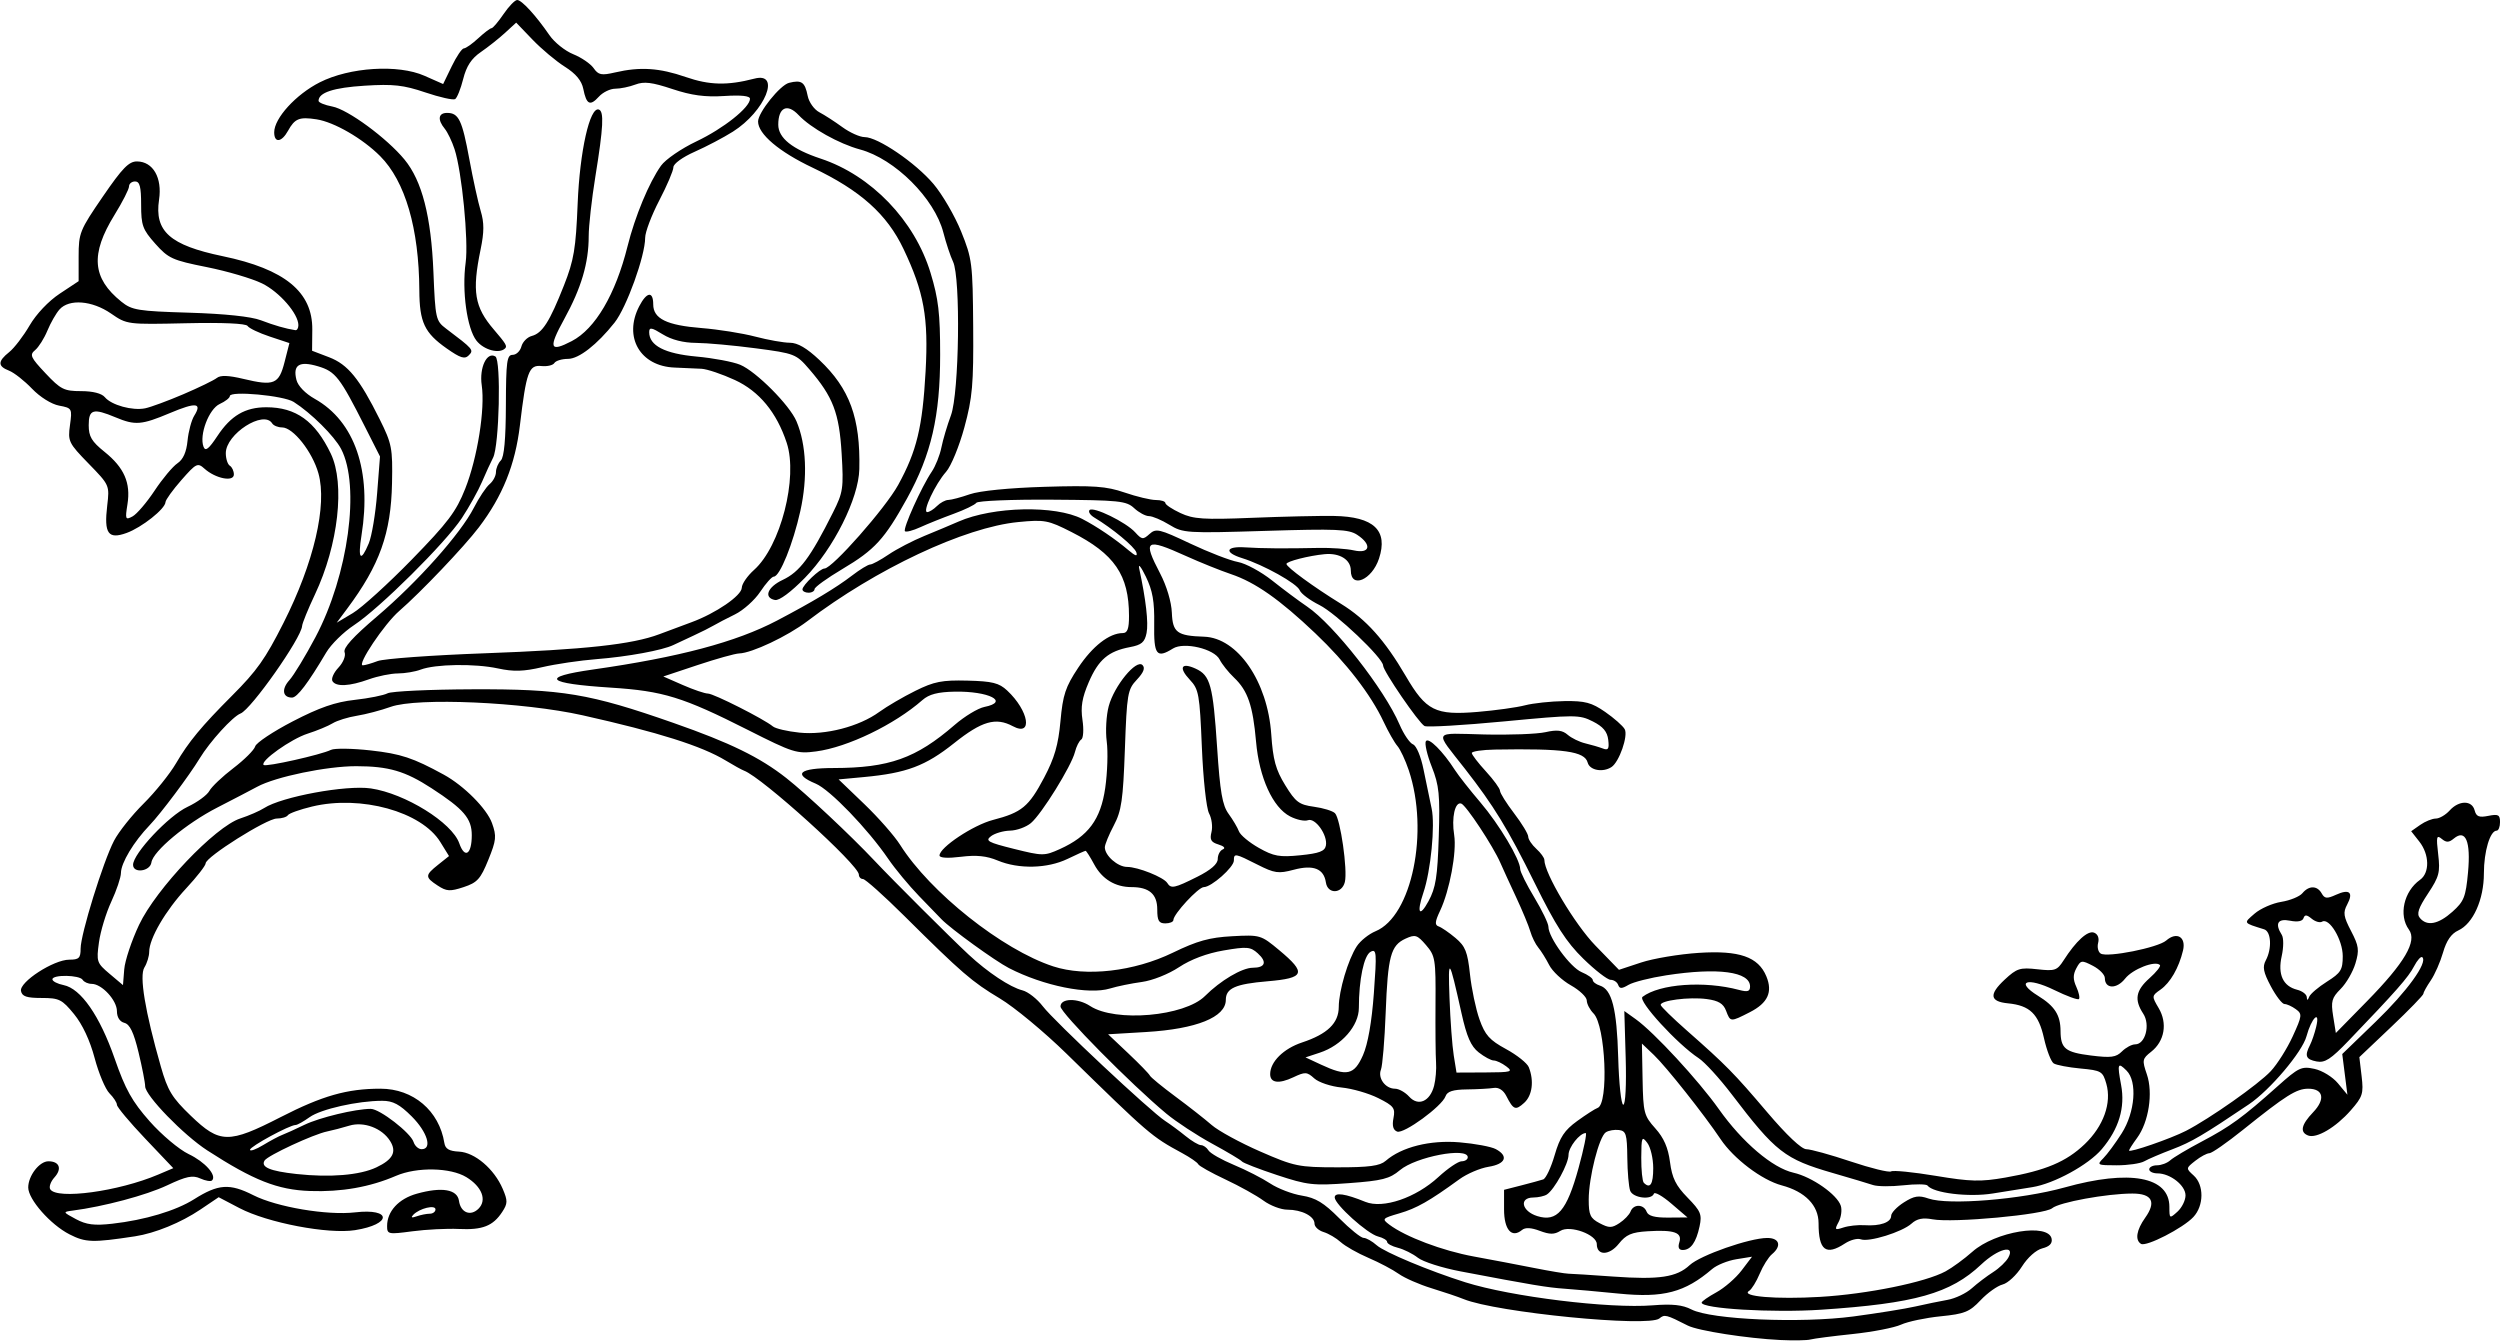 <?xml version="1.0" encoding="UTF-8" standalone="no"?>
<!-- Created with Inkscape (http://www.inkscape.org/) -->

<svg
   xmlns:dc="http://purl.org/dc/elements/1.1/"
   xmlns:cc="http://creativecommons.org/ns#"
   xmlns:rdf="http://www.w3.org/1999/02/22-rdf-syntax-ns#"
   xmlns:svg="http://www.w3.org/2000/svg"
   xmlns="http://www.w3.org/2000/svg"
   xmlns:sodipodi="http://sodipodi.sourceforge.net/DTD/sodipodi-0.dtd"
   xmlns:inkscape="http://www.inkscape.org/namespaces/inkscape"
   id="svg4176"
   version="1.1"
   inkscape:version="0.91 r13725"
   width="581.25"
   height="312.188"
   viewBox="0 0 581.25 312.188"
   sodipodi:docname="FloralDesign8.svg">
  <defs
     id="defs4180" />
  <sodipodi:namedview
     pagecolor="#ffffff"
     bordercolor="#666666"
     borderopacity="1"
     objecttolerance="10"
     gridtolerance="10"
     guidetolerance="10"
     inkscape:pageopacity="0"
     inkscape:pageshadow="2"
     inkscape:window-width="1600"
     inkscape:window-height="837"
     id="namedview4178"
     showgrid="false"
     inkscape:zoom="1.9716129"
     inkscape:cx="290.625"
     inkscape:cy="156.09375"
     inkscape:window-x="-8"
     inkscape:window-y="-8"
     inkscape:window-maximized="1"
     inkscape:current-layer="svg4176" />
  <path
     style="fill:#000000"
     d="m 413.906,311.552 c -7.672,-0.364 -19.126,-2.152 -21.492,-3.355 -5.047,-2.567 -5.402,-2.656 -6.604,-1.658 -2.527,2.097 -37.932,-1.398 -45.498,-4.492 -1.289,-0.527 -4.655,-1.665 -7.481,-2.53 -2.825,-0.864 -6.257,-2.369 -7.627,-3.344 -1.369,-0.975 -4.542,-2.651 -7.05,-3.724 -2.508,-1.073 -5.405,-2.718 -6.436,-3.655 -1.031,-0.937 -2.824,-1.992 -3.984,-2.344 -1.16,-0.352 -2.109,-1.229 -2.109,-1.95 0,-1.727 -2.963,-3.251 -6.319,-3.251 -1.481,0 -3.979,-0.949 -5.553,-2.109 -1.574,-1.16 -5.558,-3.375 -8.854,-4.922 -3.296,-1.547 -6.137,-3.14 -6.314,-3.541 -0.176,-0.401 -1.864,-1.565 -3.75,-2.588 -7.146,-3.876 -7.553,-4.226 -26.888,-23.124 -5.168,-5.052 -12.129,-10.819 -15.469,-12.816 -6.51,-3.893 -8.82,-5.887 -22.224,-19.189 -4.758,-4.722 -9.083,-8.586 -9.609,-8.586 -0.527,0 -0.958,-0.464 -0.958,-1.032 0,-2.233 -22.552,-22.644 -26.697,-24.163 -0.527,-0.193 -2.436,-1.248 -4.24,-2.344 -5.587,-3.392 -15.695,-6.589 -33.281,-10.527 -13.825,-3.096 -38.451,-4.18 -44.635,-1.965 -2.263,0.811 -5.802,1.743 -7.865,2.072 -2.062,0.329 -4.594,1.116 -5.625,1.749 -1.031,0.633 -3.644,1.716 -5.807,2.407 -3.87,1.236 -11.128,6.399 -10.242,7.285 0.508,0.508 13.345,-2.371 15.663,-3.512 0.819,-0.403 4.965,-0.344 9.215,0.131 7.036,0.787 9.854,1.72 17.004,5.63 4.693,2.566 10.015,7.916 11.217,11.275 1.091,3.049 0.999,3.958 -0.861,8.54 -1.807,4.453 -2.562,5.287 -5.733,6.333 -3.169,1.046 -3.967,0.998 -6.038,-0.359 -2.987,-1.957 -2.976,-2.386 0.123,-4.857 l 2.509,-2.001 -2.032,-3.288 c -4.358,-7.051 -18.464,-10.947 -29.794,-8.229 -2.835,0.68 -5.371,1.586 -5.635,2.014 -0.264,0.428 -1.424,0.777 -2.578,0.777 -2.34,0 -16.542,8.948 -16.542,10.422 0,0.517 -2.036,3.129 -4.523,5.806 -4.804,5.168 -8.602,11.68 -8.602,14.751 0,1.022 -0.502,2.663 -1.115,3.645 -1.216,1.947 0.147,10.177 3.814,23.021 1.608,5.633 2.589,7.243 7.003,11.484 6.719,6.457 8.769,6.486 20.845,0.3 9.733,-4.986 15.457,-6.617 23.221,-6.617 7.628,0 13.664,5.13 14.859,12.628 0.218,1.367 1.103,1.887 3.406,2.003 3.675,0.185 8.182,4.025 10.163,8.661 1.179,2.759 1.166,3.403 -0.115,5.358 -2.146,3.275 -4.575,4.229 -10.102,3.965 -2.721,-0.13 -7.585,0.114 -10.807,0.542 C 90.26,287.025 90,286.97 90,285.059 c 0,-3.428 2.671,-6.338 6.907,-7.524 5.825,-1.631 9.426,-1.02 9.806,1.663 0.39,2.752 2.694,3.672 4.549,1.816 1.995,-1.995 0.788,-5.118 -2.831,-7.325 -3.696,-2.254 -11.503,-2.402 -16.353,-0.311 -6.079,2.622 -12.711,3.79 -20.027,3.528 -7.52,-0.269 -13.097,-2.474 -23.841,-9.425 C 42.666,263.895 33.75,254.703 33.75,252.574 c 0,-0.838 -0.694,-4.399 -1.542,-7.913 -1.119,-4.635 -2.019,-6.513 -3.281,-6.843 -1.089,-0.285 -1.739,-1.302 -1.739,-2.723 0,-2.535 -3.521,-6.345 -5.864,-6.345 -0.839,0 -1.786,-0.422 -2.104,-0.938 -0.712,-1.152 -7.031,-1.257 -7.031,-0.117 0,0.451 1.171,1.055 2.603,1.341 4.007,0.801 8.397,7.12 11.865,17.077 2.506,7.196 4.05,9.963 8.141,14.59 2.776,3.141 6.854,6.57 9.062,7.621 3.816,1.816 6.608,4.96 5.441,6.127 -0.297,0.297 -1.527,0.091 -2.733,-0.458 -1.785,-0.814 -3.22,-0.514 -7.738,1.616 -4.853,2.288 -14.711,4.919 -21.953,5.858 -2.298,0.298 -2.283,0.337 0.771,1.977 2.434,1.307 4.278,1.542 8.438,1.073 7.573,-0.853 14.803,-3.015 19.055,-5.7 5.619,-3.547 8.251,-3.725 13.763,-0.932 5.459,2.766 17.17,4.742 23.649,3.99 8.609,-0.999 8.602,2.776 -0.008,4.137 -6.242,0.987 -20.348,-1.708 -26.888,-5.136 l -4.813,-2.524 -4.25,2.868 c -4.507,3.041 -10.541,5.514 -15.186,6.221 -9.888,1.506 -11.496,1.458 -15.25,-0.457 C 11.739,284.733 6.562,278.853 6.562,276.089 6.562,273.372 9.157,270 11.248,270 c 2.58,0 3.232,1.735 1.408,3.75 -0.874,0.966 -1.313,2.205 -0.974,2.753 1.521,2.461 15.88,0.509 25.103,-3.413 l 3.504,-1.49 -6.551,-6.897 c -3.603,-3.793 -6.551,-7.317 -6.551,-7.831 0,-0.514 -0.78,-1.714 -1.732,-2.667 -0.953,-0.953 -2.505,-4.644 -3.451,-8.203 -1.089,-4.103 -2.841,-7.843 -4.787,-10.221 -2.8,-3.422 -3.46,-3.75 -7.541,-3.75 -3.488,0 -4.544,-0.356 -4.796,-1.62 -0.417,-2.093 7.595,-7.286 11.24,-7.286 2.244,0 2.628,-0.377 2.624,-2.578 -0.006,-3.304 5.222,-20.181 7.769,-25.078 1.073,-2.062 4.165,-5.945 6.871,-8.627 2.706,-2.682 6.102,-6.901 7.546,-9.375 2.895,-4.961 5.912,-8.605 13.008,-15.71 5.807,-5.815 7.734,-8.537 11.97,-16.913 7.07,-13.979 10.201,-27.379 8.128,-34.782 C 72.627,105.028 68.155,99.375 65.583,99.375 64.636,99.375 63.6,98.953 63.281,98.438 61.31,95.249 52.5,100.906 52.5,105.361 c 0,1.288 0.422,2.602 0.938,2.921 0.516,0.319 0.938,1.233 0.938,2.032 0,1.805 -4.277,0.958 -6.844,-1.355 -1.581,-1.425 -1.919,-1.257 -5.351,2.651 -2.015,2.295 -3.681,4.606 -3.703,5.135 -0.065,1.575 -5.51,5.891 -9.044,7.169 -4.283,1.549 -5.278,0.151 -4.509,-6.337 0.563,-4.748 0.545,-4.789 -4.315,-9.779 -4.663,-4.787 -4.856,-5.187 -4.339,-8.961 0.53,-3.869 0.478,-3.963 -2.534,-4.528 C 11.956,93.973 9.305,92.315 7.44,90.368 5.668,88.519 3.27,86.635 2.109,86.182 -0.563,85.139 -0.556,84.019 2.136,81.865 3.311,80.925 5.446,78.138 6.881,75.672 8.423,73.022 11.288,69.998 13.886,68.28 l 4.395,-2.909 0,-5.732 c 0,-5.47 0.257,-6.107 5.625,-13.932 4.569,-6.661 6.065,-8.195 7.969,-8.174 3.712,0.041 5.869,3.796 5.105,8.89 -1.104,7.36 2.522,10.583 14.781,13.135 14.462,3.011 20.935,8.313 20.846,17.075 l -0.049,4.915 3.935,1.503 c 4.385,1.674 7.083,4.981 11.793,14.449 2.824,5.677 3.02,6.691 2.86,14.823 -0.23,11.669 -2.87,19.054 -10.441,29.207 l -2.422,3.248 3.75,-2.234 c 2.062,-1.229 8.226,-6.823 13.697,-12.433 8.426,-8.639 10.327,-11.16 12.432,-16.483 2.842,-7.188 4.651,-18.531 3.839,-24.07 -0.599,-4.083 1.214,-7.887 3.18,-6.672 1.356,0.838 0.899,20.766 -0.54,23.529 -0.535,1.026 -1.693,3.554 -2.574,5.616 -0.881,2.062 -2.995,5.859 -4.697,8.438 -3.824,5.792 -19.101,20.955 -25.064,24.879 -2.429,1.598 -5.336,4.459 -6.459,6.357 -4.225,7.138 -6.761,10.483 -7.947,10.483 -2.204,0 -2.504,-1.974 -0.616,-4.054 1.018,-1.122 3.75,-5.626 6.07,-10.009 7.625,-14.405 10.448,-35.137 5.956,-43.742 C 77.746,101.393 72.309,96 68.28,93.445 65.931,91.956 53.438,90.811 53.438,92.085 c 0,0.422 -1.057,1.249 -2.349,1.838 -2.519,1.148 -4.816,7.219 -3.766,9.955 0.436,1.136 1.21,0.532 3.228,-2.517 3.13,-4.728 6.445,-6.674 11.37,-6.674 6.888,0 11.363,3.219 14.989,10.781 3.359,7.004 1.756,21.231 -3.692,32.76 -1.598,3.383 -2.939,6.677 -2.98,7.321 -0.177,2.803 -11.854,19.397 -14.311,20.337 -1.829,0.7 -7.149,6.549 -9.522,10.468 -2.374,3.921 -9.05,12.836 -11.605,15.495 -3.712,3.864 -6.666,8.779 -6.682,11.119 -0.007,1.031 -1.015,4.028 -2.24,6.659 -1.225,2.631 -2.518,6.892 -2.872,9.468 -0.617,4.487 -0.513,4.795 2.471,7.314 l 3.115,2.63 0.29,-3.661 c 0.16,-2.014 1.712,-6.674 3.45,-10.355 3.961,-8.392 17.677,-22.812 23.521,-24.728 2.022,-0.663 4.52,-1.751 5.551,-2.417 4.095,-2.646 19.108,-5.411 24.815,-4.57 7.974,1.175 18.88,7.942 20.558,12.755 1.278,3.667 2.909,2.613 2.909,-1.882 0,-3.888 -1.858,-6.055 -9.375,-10.934 -6.125,-3.975 -9.947,-5.094 -17.459,-5.11 -6.845,-0.014 -18.781,2.46 -23.048,4.779 -1.317,0.715 -5.503,2.896 -9.302,4.846 -7.182,3.686 -14.922,10.139 -15.299,12.755 -0.301,2.093 -4.266,2.608 -4.266,0.555 0,-2.617 8.258,-11.408 12.659,-13.477 2.274,-1.069 4.559,-2.736 5.078,-3.705 0.518,-0.969 3.035,-3.357 5.592,-5.307 2.557,-1.95 4.835,-4.222 5.062,-5.05 0.227,-0.827 4.163,-3.448 8.746,-5.823 6.198,-3.213 9.882,-4.491 14.38,-4.99 3.326,-0.369 6.772,-1.058 7.658,-1.532 0.886,-0.474 9.766,-0.892 19.733,-0.93 20.875,-0.078 27.184,0.977 46.717,7.812 13.214,4.624 20.099,7.988 26.255,12.826 4.572,3.594 14.925,13.293 20.456,19.165 4.377,4.647 17.662,17.9 21.936,21.884 4.409,4.11 9.649,7.59 12.508,8.307 1.296,0.325 3.427,1.995 4.736,3.711 2.646,3.47 25.036,24.451 28.446,26.658 1.195,0.773 3.336,2.355 4.757,3.516 1.421,1.16 3.029,2.109 3.573,2.109 0.544,0 1.327,0.55 1.74,1.223 0.412,0.673 3.07,2.188 5.906,3.367 2.836,1.179 6.633,3.121 8.438,4.316 1.805,1.194 5.125,2.467 7.379,2.828 3.21,0.514 5.086,1.65 8.66,5.243 2.509,2.522 5.068,4.586 5.686,4.586 0.618,0 1.995,0.776 3.059,1.724 1.808,1.611 12.251,5.971 20.593,8.598 10.673,3.362 33.472,6.165 43.555,5.356 4.566,-0.367 6.942,-0.113 9.024,0.964 4.57,2.364 25.371,3.258 37.67,1.62 5.586,-0.744 12.054,-1.786 14.375,-2.315 2.32,-0.529 5.695,-1.224 7.5,-1.545 1.805,-0.321 4.336,-1.529 5.625,-2.684 1.289,-1.155 3.521,-2.848 4.96,-3.761 1.439,-0.913 3.036,-2.444 3.549,-3.403 1.666,-3.112 -2.418,-2.056 -6.332,1.638 -7.139,6.737 -15.369,9.058 -37.263,10.509 -11.213,0.743 -27.73,-0.24 -27.724,-1.651 9.4e-4,-0.286 1.543,-1.364 3.426,-2.395 1.883,-1.031 4.519,-3.317 5.857,-5.079 l 2.433,-3.204 -3.65,0.589 c -2.008,0.324 -4.539,1.349 -5.625,2.279 -6.353,5.437 -11.318,6.746 -21.662,5.713 -4.641,-0.463 -10.336,-0.976 -12.656,-1.139 -4.068,-0.286 -7.399,-0.841 -24.175,-4.029 -4.273,-0.812 -8.736,-2.237 -9.918,-3.167 -1.182,-0.93 -3.275,-1.973 -4.653,-2.319 -1.377,-0.346 -2.504,-0.959 -2.504,-1.363 0,-0.404 -0.949,-0.973 -2.109,-1.264 -2.489,-0.626 -10.078,-7.467 -10.078,-9.084 0,-1.231 2.445,-0.877 7.127,1.032 4.095,1.67 11.726,-0.925 16.991,-5.778 2.181,-2.01 4.607,-3.655 5.392,-3.655 0.785,0 1.427,-0.422 1.427,-0.938 0,-2.421 -12.065,-0.121 -15.784,3.009 -2.383,2.005 -4.105,2.443 -11.834,3.01 -8.317,0.611 -9.663,0.459 -16.729,-1.88 -4.226,-1.399 -7.895,-2.821 -8.153,-3.16 -0.258,-0.339 -3.383,-2.203 -6.946,-4.143 -3.562,-1.94 -8.349,-5.08 -10.636,-6.979 -8.149,-6.763 -24.606,-23.422 -24.606,-24.908 0,-1.95 3.989,-2.013 6.895,-0.109 5.836,3.824 21.953,2.418 26.699,-2.329 3.606,-3.606 8.615,-6.566 11.116,-6.571 2.908,-0.005 3.374,-1.342 1.163,-3.343 -1.699,-1.538 -2.52,-1.608 -7.955,-0.677 -3.867,0.662 -7.619,2.071 -10.366,3.89 -2.45,1.623 -6.184,3.105 -8.663,3.44 -2.397,0.323 -5.714,1.003 -7.373,1.512 -4.967,1.522 -15.473,-0.6 -23.516,-4.75 -3.208,-1.655 -13.493,-9.102 -15.657,-11.336 -0.516,-0.532 -2.867,-2.963 -5.224,-5.401 -2.358,-2.438 -5.585,-6.331 -7.171,-8.652 -4.776,-6.985 -13.579,-16.114 -16.863,-17.486 -5.409,-2.26 -3.845,-3.619 4.18,-3.632 12.898,-0.022 19.138,-2.244 28.11,-10.009 2.32,-2.008 5.435,-3.894 6.922,-4.192 5.947,-1.189 1.073,-3.701 -6.9,-3.555 -3.929,0.072 -5.956,0.6 -7.5,1.955 -6.515,5.718 -17.37,10.963 -24.703,11.936 -4.501,0.597 -5.345,0.332 -15.909,-5.008 -15.082,-7.623 -19.663,-9.037 -31.803,-9.816 -15.149,-0.972 -16.601,-2.443 -4.162,-4.218 19.992,-2.852 33.251,-6.379 42.768,-11.376 8.278,-4.346 13.721,-7.613 17.429,-10.458 1.848,-1.418 3.75,-2.578 4.229,-2.578 0.478,0 2.409,-1.045 4.29,-2.321 1.881,-1.277 5.632,-3.226 8.334,-4.331 2.702,-1.105 6.265,-2.603 7.918,-3.328 8.039,-3.527 22.529,-3.838 28.757,-0.618 3.386,1.751 7.59,4.595 10.789,7.299 1.606,1.357 2.115,1.495 1.801,0.486 -0.404,-1.3 -5.584,-5.594 -9.763,-8.093 -0.977,-0.584 -1.482,-1.371 -1.122,-1.748 0.861,-0.903 8.478,2.814 10.624,5.185 1.541,1.703 1.82,1.734 3.319,0.377 1.506,-1.363 2.265,-1.185 9.457,2.217 4.301,2.034 9.297,3.965 11.101,4.29 1.805,0.326 5.391,2.269 7.969,4.318 2.578,2.049 6.226,4.768 8.107,6.041 6.2,4.197 17.985,19.233 21.498,27.428 0.964,2.248 2.374,4.326 3.134,4.617 0.786,0.302 1.84,2.818 2.444,5.839 0.584,2.92 1.432,7.006 1.884,9.079 0.845,3.879 -0.199,14.525 -1.921,19.573 -1.612,4.727 -0.923,5.866 1.192,1.969 1.689,-3.112 2.095,-5.665 2.387,-15 0.305,-9.756 0.089,-11.913 -1.621,-16.24 -1.085,-2.745 -1.703,-5.427 -1.373,-5.96 0.61,-0.987 3.936,2.32 6.771,6.732 0.828,1.289 3.485,4.664 5.904,7.5 4.376,5.132 9.252,13.297 9.252,15.495 0,0.634 1.477,3.605 3.281,6.602 1.805,2.997 3.281,6.062 3.281,6.812 0,2.497 5.105,9.474 7.727,10.56 1.422,0.589 2.586,1.413 2.586,1.832 0,0.418 0.739,0.995 1.641,1.282 2.811,0.892 3.953,5.368 4.272,16.754 0.169,6.042 0.701,10.973 1.182,10.956 0.507,-0.017 0.741,-4.596 0.557,-10.909 l -0.317,-10.879 2.661,1.903 c 4.249,3.039 14.575,14.213 19.298,20.883 5.476,7.734 12.495,13.713 17.387,14.812 4.271,0.96 10.162,5.084 10.991,7.696 0.307,0.966 0.076,2.656 -0.512,3.755 -0.982,1.834 -0.889,1.94 1.12,1.281 1.204,-0.395 3.405,-0.635 4.891,-0.533 3.631,0.248 6.205,-0.655 6.205,-2.179 0,-0.688 1.329,-2.092 2.953,-3.12 2.416,-1.53 3.457,-1.694 5.729,-0.902 4.621,1.611 21.594,0.231 31.631,-2.572 15.16,-4.233 24.375,-2.527 24.375,4.512 0,2.753 0.04,2.777 1.875,1.116 1.031,-0.933 1.875,-2.638 1.875,-3.787 0,-2.33 -3.557,-5.119 -6.53,-5.119 -1.049,0 -1.908,-0.422 -1.908,-0.938 0,-0.516 0.814,-0.938 1.808,-0.938 0.994,0 2.387,-0.527 3.095,-1.172 0.708,-0.645 4.007,-2.608 7.333,-4.362 6.599,-3.482 9.515,-5.609 17.589,-12.826 4.928,-4.405 5.579,-4.713 8.596,-4.058 1.818,0.394 4.237,1.883 5.46,3.36 l 2.196,2.652 -0.6,-4.733 -0.6,-4.733 7.796,-7.534 c 7.28,-7.036 12.099,-13.696 10.829,-14.967 -0.303,-0.303 -1.173,0.649 -1.935,2.115 -1.326,2.553 -4.097,5.701 -15.229,17.304 -4.111,4.286 -5.489,5.18 -7.412,4.813 -2.518,-0.481 -2.846,-1.286 -1.554,-3.81 0.444,-0.868 1.094,-2.774 1.444,-4.236 0.987,-4.124 -1.098,-2.095 -2.253,2.191 -0.979,3.636 -8.493,12.52 -13.367,15.805 -10.651,7.177 -13.377,8.781 -17.742,10.439 -2.741,1.041 -5.716,2.311 -6.611,2.823 -0.895,0.512 -3.773,0.93 -6.395,0.93 -4.541,0 -4.689,-0.078 -3.125,-1.641 0.903,-0.902 2.832,-3.516 4.286,-5.809 3.107,-4.898 3.659,-12.027 1.126,-14.56 -2.056,-2.056 -2.208,-1.657 -1.274,3.339 0.981,5.253 -0.511,10.206 -4.496,14.918 -3.083,3.646 -11.104,8.033 -16.149,8.833 -1.805,0.286 -5.938,0.948 -9.185,1.472 -5.641,0.909 -13.861,-0.093 -15.19,-1.852 -0.258,-0.341 -2.789,-0.364 -5.625,-0.05 -2.836,0.314 -6,0.286 -7.031,-0.061 -1.031,-0.347 -5.25,-1.608 -9.375,-2.803 -11.176,-3.236 -13.251,-4.853 -23.506,-18.322 -2.802,-3.68 -6.253,-7.451 -7.669,-8.378 -4.941,-3.237 -14.211,-13.368 -13.044,-14.254 3.977,-3.02 14.352,-3.766 22.423,-1.614 2.015,0.537 2.578,0.364 2.578,-0.795 0,-3.452 -7.459,-4.449 -19.463,-2.601 -3.743,0.576 -7.701,1.576 -8.794,2.222 -1.59,0.939 -2.073,0.939 -2.412,0.002 -0.233,-0.645 -1.022,-1.172 -1.752,-1.172 -0.73,0 -3.593,-2.215 -6.361,-4.922 -3.953,-3.865 -6.377,-7.639 -11.288,-17.578 -6.229,-12.604 -9.485,-17.935 -16.227,-26.574 -7.146,-9.155 -7.649,-8.265 4.505,-7.97 5.885,0.143 12.291,-0.099 14.236,-0.537 2.681,-0.604 3.929,-0.457 5.156,0.61 0.891,0.774 2.74,1.672 4.11,1.997 1.37,0.325 3.197,0.861 4.059,1.192 1.272,0.488 1.51,0.107 1.259,-2.02 -0.224,-1.903 -1.209,-3.075 -3.59,-4.275 -3.134,-1.579 -4.061,-1.579 -20.625,-0.004 -9.539,0.907 -17.86,1.391 -18.491,1.076 -1.312,-0.656 -9.634,-12.799 -9.634,-14.058 0,-1.741 -10.962,-12.159 -14.811,-14.077 -2.217,-1.104 -4.273,-2.641 -4.57,-3.415 -0.605,-1.576 -8.413,-5.935 -13.431,-7.499 -4.222,-1.315 -3.793,-2.796 0.722,-2.495 3.856,0.257 9.24,0.299 17.09,0.133 2.836,-0.06 6.527,0.197 8.203,0.572 3.79,0.847 4.251,-1.34 0.763,-3.625 -1.981,-1.298 -4.807,-1.418 -21.328,-0.909 -18.355,0.566 -19.163,0.514 -22.326,-1.421 -1.805,-1.104 -3.94,-2.009 -4.745,-2.011 -0.805,-0.002 -2.357,-0.836 -3.449,-1.853 -1.814,-1.69 -3.455,-1.86 -19.047,-1.969 -9.384,-0.066 -17.325,0.26 -17.645,0.726 -0.32,0.465 -2.692,1.616 -5.27,2.557 -2.578,0.941 -6.074,2.346 -7.768,3.121 -1.694,0.776 -3.295,1.195 -3.558,0.933 -0.55,-0.55 3.858,-10.349 6.221,-13.831 0.875,-1.289 1.886,-3.82 2.247,-5.625 0.361,-1.805 1.363,-5.18 2.226,-7.5 1.916,-5.152 2.28,-31.993 0.484,-35.718 -0.597,-1.238 -1.613,-4.299 -2.259,-6.802 -2.037,-7.9 -11.278,-17.107 -19.351,-19.281 -4.905,-1.321 -11.479,-5.001 -14.303,-8.007 -2.621,-2.79 -4.721,-1.791 -4.721,2.247 0,3.083 3.273,5.7 9.861,7.884 11.767,3.9 21.833,14.363 25.54,26.547 1.845,6.063 2.237,9.401 2.238,19.069 0.002,14.237 -2.058,23.172 -7.699,33.391 -5.218,9.452 -7.494,11.938 -15.036,16.418 -3.556,2.113 -6.466,4.215 -6.466,4.672 0,0.457 -0.633,0.831 -1.406,0.831 -0.773,0 -1.406,-0.348 -1.406,-0.774 0,-0.982 4.081,-4.851 5.117,-4.851 1.799,0 14.156,-14.011 17.132,-19.426 4.315,-7.849 5.664,-13.436 6.379,-26.416 0.691,-12.535 -0.371,-18.426 -5.123,-28.433 -3.851,-8.11 -10.041,-13.647 -21.161,-18.929 C 181.13,35.292 176.25,31.151 176.25,28.247 c 0,-2.08 5.11,-8.462 7.194,-8.985 2.929,-0.735 3.697,-0.198 4.345,3.042 0.292,1.46 1.507,3.165 2.699,3.79 1.193,0.624 3.602,2.181 5.354,3.459 1.752,1.278 4.086,2.324 5.186,2.324 3.068,0 11.82,5.957 16.004,10.893 2.062,2.433 4.958,7.411 6.435,11.063 2.555,6.318 2.69,7.386 2.798,22.107 0.098,13.455 -0.169,16.506 -2.051,23.438 -1.19,4.383 -3.1,9.023 -4.245,10.312 -2.522,2.839 -5.586,9.375 -4.395,9.375 0.47,0 1.488,-0.633 2.262,-1.406 0.773,-0.773 1.964,-1.412 2.645,-1.42 0.681,-0.008 2.936,-0.605 5.011,-1.328 2.272,-0.792 9.17,-1.478 17.344,-1.724 11.493,-0.346 14.348,-0.143 18.64,1.328 2.788,0.956 6.057,1.738 7.266,1.738 1.208,0 2.202,0.316 2.208,0.703 0.006,0.387 1.588,1.438 3.516,2.337 3.007,1.402 5.369,1.558 16.63,1.1 7.219,-0.293 15.797,-0.488 19.063,-0.432 9.252,0.158 12.625,3.352 10.461,9.908 -1.649,4.998 -6.555,7.069 -6.555,2.767 0,-2.512 -2.589,-4.121 -6.094,-3.788 -3.698,0.352 -8.906,1.687 -8.871,2.275 0.045,0.764 6.31,5.342 12.685,9.269 5.831,3.592 10.168,8.429 15.065,16.803 4.723,8.076 6.866,9.146 16.672,8.327 4.166,-0.348 9.13,-1.038 11.033,-1.534 1.902,-0.496 6.033,-0.938 9.178,-0.982 4.802,-0.068 6.322,0.337 9.472,2.52 2.064,1.43 4.106,3.232 4.538,4.004 0.856,1.529 -1.286,7.659 -3.081,8.818 -2.033,1.313 -5.06,0.742 -5.526,-1.041 -0.687,-2.629 -5.517,-3.308 -21.556,-3.031 -2.965,0.051 -5.389,0.412 -5.386,0.801 0.003,0.389 1.479,2.313 3.281,4.276 1.802,1.962 3.277,3.991 3.277,4.509 0,0.518 1.477,2.875 3.281,5.239 1.805,2.364 3.281,4.804 3.281,5.423 0,0.619 0.844,1.89 1.875,2.823 1.031,0.933 1.875,2.094 1.875,2.579 0,3.106 7.087,14.999 11.874,19.927 l 5.47,5.631 5.156,-1.704 c 2.836,-0.937 8.868,-1.945 13.404,-2.239 9.43,-0.611 13.828,0.918 15.71,5.463 1.513,3.652 0.341,6.197 -3.833,8.327 -4.549,2.321 -4.527,2.322 -5.543,-0.351 -0.626,-1.646 -1.766,-2.335 -4.468,-2.697 -4.11,-0.551 -10.928,0.332 -10.716,1.388 0.077,0.384 2.775,3.021 5.996,5.859 9.239,8.142 11.026,9.958 18.768,19.077 4.508,5.309 7.974,8.583 9.087,8.583 0.99,0 5.632,1.284 10.315,2.853 4.683,1.569 8.913,2.607 9.399,2.307 0.486,-0.3 5.15,0.165 10.364,1.033 8.126,1.354 10.441,1.411 16.201,0.401 9.329,-1.636 14.151,-3.667 18.437,-7.763 4.382,-4.189 6.312,-9.571 5.035,-14.043 -0.827,-2.895 -1.166,-3.096 -6.001,-3.547 -2.819,-0.263 -5.624,-0.798 -6.233,-1.188 -0.61,-0.39 -1.625,-3.017 -2.256,-5.838 -1.271,-5.678 -3.284,-7.632 -8.377,-8.129 -4.239,-0.414 -4.465,-2.07 -0.754,-5.521 2.818,-2.62 3.553,-2.853 7.58,-2.401 4.079,0.457 4.599,0.283 6.085,-2.035 2.926,-4.564 5.643,-7.038 7.11,-6.475 0.862,0.331 1.231,1.262 0.941,2.371 -0.263,1.005 0.009,2.128 0.605,2.495 1.561,0.965 13.32,-1.38 15.218,-3.035 2.458,-2.143 4.667,-0.831 3.911,2.323 -0.969,4.042 -2.965,7.503 -5.246,9.101 -2.047,1.434 -2.054,1.511 -0.405,4.302 2.081,3.523 1.362,7.682 -1.752,10.131 -2.073,1.631 -2.136,1.96 -1.003,5.256 1.482,4.312 0.439,11.095 -2.274,14.786 -1.027,1.397 -1.867,2.712 -1.867,2.921 0,0.597 9.707,-2.757 13.232,-4.571 5.561,-2.863 16.867,-10.819 19.717,-13.875 1.514,-1.624 3.81,-5.264 5.102,-8.089 2.205,-4.823 2.249,-5.21 0.72,-6.328 -0.896,-0.655 -2.076,-1.191 -2.623,-1.191 -0.547,0 -1.98,-1.857 -3.184,-4.127 -1.743,-3.286 -1.982,-4.516 -1.17,-6.032 1.468,-2.742 1.255,-6.701 -0.387,-7.214 -4.941,-1.544 -4.842,-1.38 -2.216,-3.652 1.359,-1.176 4.152,-2.407 6.206,-2.735 2.054,-0.329 4.263,-1.234 4.909,-2.012 1.515,-1.825 3.445,-1.805 4.482,0.047 0.686,1.226 1.223,1.277 3.332,0.316 3.132,-1.427 4.114,-0.564 2.593,2.278 -0.992,1.854 -0.857,2.771 0.909,6.158 1.812,3.477 1.94,4.429 1.009,7.535 -0.586,1.956 -2.133,4.623 -3.437,5.928 -2.06,2.06 -2.289,2.889 -1.743,6.306 l 0.629,3.935 7.256,-7.403 c 8.763,-8.941 11.694,-13.952 9.732,-16.636 -2.434,-3.329 -1.192,-8.894 2.583,-11.573 2.283,-1.62 2.204,-5.884 -0.166,-8.896 l -1.892,-2.405 2.101,-1.471 c 1.155,-0.809 2.785,-1.471 3.622,-1.471 0.837,0 2.285,-0.844 3.218,-1.875 2.168,-2.396 5.19,-2.418 5.811,-0.043 0.382,1.462 1.028,1.722 3.193,1.289 2.313,-0.463 2.714,-0.248 2.714,1.449 0,1.096 -0.354,1.992 -0.787,1.992 -1.521,0 -2.963,4.829 -2.963,9.925 0,6.105 -2.519,11.713 -5.968,13.284 -1.616,0.736 -2.736,2.358 -3.527,5.107 -0.637,2.215 -1.925,5.147 -2.863,6.516 -0.938,1.369 -1.705,2.759 -1.705,3.089 0,0.33 -3.351,3.781 -7.447,7.668 l -7.447,7.067 0.527,4.449 c 0.48,4.049 0.252,4.763 -2.536,7.938 -3.471,3.954 -7.94,6.587 -9.901,5.834 -1.978,-0.759 -1.606,-2.51 1.144,-5.381 2.922,-3.05 2.424,-5.498 -1.12,-5.498 -2.731,0 -5.183,1.545 -15.165,9.554 -3.733,2.995 -7.253,5.446 -7.821,5.446 -0.568,0 -2.037,0.789 -3.263,1.754 -2.212,1.74 -2.215,1.768 -0.382,3.427 2.432,2.201 2.398,7 -0.068,9.648 -2.419,2.596 -10.981,6.985 -12.181,6.244 -1.432,-0.885 -1.057,-3.222 0.976,-6.077 2.627,-3.689 1.607,-5.62 -2.97,-5.62 -5.927,0 -17.058,2.036 -18.665,3.414 -1.735,1.488 -23.079,3.464 -27.817,2.575 -2.249,-0.422 -3.618,-0.142 -4.876,0.996 -2.178,1.971 -9.93,4.373 -11.8,3.655 -0.765,-0.294 -2.428,0.145 -3.695,0.976 -4.422,2.897 -6.119,1.592 -6.119,-4.704 0,-4.158 -3.106,-7.354 -8.564,-8.813 -4.625,-1.237 -11.16,-6.18 -14.224,-10.76 -3.784,-5.656 -12.647,-16.842 -15.481,-19.54 l -2.804,-2.669 0.156,8.294 c 0.146,7.785 0.328,8.486 2.959,11.42 1.992,2.22 2.981,4.49 3.417,7.837 0.484,3.715 1.347,5.463 4.08,8.262 3.075,3.149 3.391,3.906 2.794,6.694 -0.797,3.723 -2.056,5.487 -3.915,5.487 -0.909,0 -1.167,-0.592 -0.784,-1.799 0.72,-2.269 -1.208,-2.936 -7.389,-2.556 -3.737,0.23 -4.996,0.779 -6.706,2.923 -2.193,2.75 -5.1,2.789 -5.1,0.068 0,-2.218 -6.228,-4.486 -8.471,-3.085 -1.402,0.876 -2.466,0.874 -4.796,-0.006 -2.007,-0.757 -3.366,-0.822 -4.12,-0.197 -2.395,1.988 -4.175,-0.054 -4.175,-4.788 l 0,-4.551 3.984,-1.02 c 2.191,-0.561 4.494,-1.19 5.117,-1.398 0.623,-0.208 1.82,-2.742 2.66,-5.632 1.221,-4.2 2.275,-5.796 5.256,-7.955 2.051,-1.486 4.177,-2.85 4.724,-3.033 2.642,-0.881 1.863,-19.17 -0.935,-21.968 -0.857,-0.857 -1.565,-2.213 -1.573,-3.013 -0.008,-0.8 -1.674,-2.387 -3.701,-3.526 -2.028,-1.139 -4.295,-3.263 -5.039,-4.72 -0.744,-1.457 -1.883,-3.282 -2.531,-4.056 -0.648,-0.773 -1.482,-2.461 -1.854,-3.75 -0.372,-1.289 -1.859,-4.875 -3.306,-7.969 -1.447,-3.094 -3.09,-6.68 -3.651,-7.969 -1.702,-3.913 -7.989,-13.433 -9.11,-13.798 -1.45,-0.471 -2.286,3.267 -1.637,7.324 0.624,3.9 -1.051,12.896 -3.276,17.596 -1.205,2.546 -1.276,3.329 -0.328,3.649 0.664,0.224 2.424,1.432 3.912,2.684 2.29,1.927 2.807,3.221 3.363,8.417 0.362,3.377 1.36,8.113 2.218,10.524 1.3,3.651 2.333,4.804 6.175,6.892 2.538,1.379 4.917,3.278 5.288,4.219 1.254,3.183 0.815,6.568 -1.075,8.278 -2.024,1.832 -2.498,1.646 -4.173,-1.629 -0.68,-1.329 -1.769,-2.017 -2.907,-1.835 -1.001,0.16 -3.811,0.315 -6.245,0.343 -3.22,0.038 -4.569,0.469 -4.957,1.584 -0.808,2.326 -9.697,8.818 -11.255,8.22 -0.93,-0.357 -1.201,-1.354 -0.853,-3.137 0.456,-2.334 0.077,-2.831 -3.532,-4.643 -2.223,-1.116 -6.063,-2.226 -8.533,-2.467 -2.47,-0.241 -5.327,-1.195 -6.349,-2.119 -1.706,-1.544 -2.104,-1.565 -4.884,-0.253 -3.37,1.59 -5.37,1.313 -5.37,-0.742 0,-2.856 3.096,-5.926 7.426,-7.364 5.904,-1.961 8.509,-4.487 8.522,-8.264 0.013,-3.746 2.176,-11.027 4.19,-14.1 0.834,-1.273 2.798,-2.845 4.365,-3.494 8.454,-3.502 12.506,-23.17 7.715,-37.447 -0.779,-2.32 -1.966,-4.852 -2.639,-5.625 -0.673,-0.773 -2.114,-3.305 -3.203,-5.625 -2.977,-6.343 -8.687,-13.737 -15.894,-20.582 -8.278,-7.863 -13.944,-11.839 -19.577,-13.74 -2.474,-0.835 -7.193,-2.735 -10.487,-4.223 -9.429,-4.259 -10.11,-3.795 -5.994,4.078 1.51,2.889 2.617,6.601 2.717,9.114 0.183,4.597 1.221,5.37 7.486,5.572 7.796,0.251 14.783,10.398 15.626,22.694 0.408,5.954 1.031,8.222 3.25,11.835 2.415,3.932 3.217,4.535 6.671,5.005 2.159,0.294 4.363,0.971 4.896,1.505 1.254,1.254 2.973,13.26 2.292,16.008 -0.686,2.771 -3.997,2.843 -4.406,0.096 -0.479,-3.222 -2.902,-4.18 -7.48,-2.958 -3.56,0.95 -4.449,0.824 -8.446,-1.202 -5.219,-2.645 -5.467,-2.687 -5.467,-0.941 0,1.557 -5.224,6.177 -6.984,6.177 -1.268,0 -7.079,6.281 -7.079,7.651 0,0.433 -0.844,0.786 -1.875,0.786 -1.514,0 -1.875,-0.625 -1.875,-3.248 0,-3.563 -1.877,-5.189 -5.988,-5.189 -3.777,0 -6.831,-1.856 -8.668,-5.267 -0.939,-1.744 -1.843,-3.171 -2.009,-3.171 -0.165,0 -2.047,0.844 -4.182,1.875 -4.688,2.265 -11.365,2.422 -16.246,0.383 -2.584,-1.08 -4.949,-1.32 -8.552,-0.87 -3.075,0.384 -4.98,0.268 -4.98,-0.304 0,-1.86 7.845,-7.073 12.436,-8.264 6.694,-1.736 8.317,-3.078 11.878,-9.819 2.424,-4.588 3.304,-7.632 3.805,-13.152 0.556,-6.133 1.159,-7.949 4.13,-12.425 3.326,-5.012 7.236,-8.049 10.36,-8.049 1.085,0 1.451,-1.009 1.448,-3.984 -0.013,-9.532 -3.363,-14.42 -13.367,-19.504 -5.452,-2.771 -6.243,-2.919 -12.398,-2.322 -12.447,1.206 -33.051,10.894 -49.05,23.063 -4.57,3.476 -12.871,7.402 -15.822,7.483 -0.936,0.026 -5.287,1.241 -9.67,2.701 l -7.969,2.655 4.531,1.986 c 2.492,1.092 5.123,1.986 5.846,1.986 1.32,0 13.033,5.926 15.105,7.643 0.609,0.504 3.383,1.152 6.164,1.439 6.06,0.625 13.879,-1.401 18.569,-4.814 1.772,-1.29 5.543,-3.494 8.379,-4.898 4.373,-2.166 6.213,-2.527 12.115,-2.379 5.788,0.145 7.341,0.532 9.23,2.295 5.084,4.747 6.05,10.834 1.318,8.301 -3.972,-2.126 -7.201,-1.193 -13.643,3.941 -6.663,5.31 -11.045,6.957 -20.974,7.884 l -5.883,0.549 5.961,5.723 c 3.278,3.147 7.026,7.41 8.327,9.473 6.984,11.069 23.775,24.403 35.602,28.272 7.583,2.48 18.784,1.201 27.815,-3.178 5.695,-2.761 8.523,-3.547 13.789,-3.831 6.521,-0.351 6.691,-0.301 10.956,3.252 6.392,5.326 5.954,6.488 -2.718,7.222 -7.489,0.633 -9.706,1.621 -9.706,4.326 0,4.019 -6.824,6.772 -18.518,7.47 l -8.85,0.529 4.695,4.439 c 2.582,2.441 4.838,4.762 5.012,5.156 0.175,0.395 2.849,2.592 5.942,4.883 3.094,2.291 6.891,5.27 8.438,6.62 1.547,1.35 6.609,4.112 11.25,6.139 7.987,3.488 8.945,3.685 17.948,3.693 7.415,0.007 9.894,-0.325 11.25,-1.505 3.699,-3.217 10.333,-4.88 17.178,-4.306 3.573,0.3 7.362,1.008 8.419,1.574 3.045,1.63 2.296,3.476 -1.667,4.11 -1.974,0.316 -5.033,1.623 -6.797,2.905 -6.995,5.084 -9.942,6.758 -13.957,7.926 -3.977,1.157 -4.095,1.288 -2.344,2.609 3.763,2.838 12.377,6.09 19.656,7.42 4.125,0.754 10.453,1.958 14.062,2.676 3.609,0.718 7.195,1.314 7.969,1.325 0.773,0.011 5.459,0.311 10.412,0.667 10.676,0.766 14.724,0.158 17.754,-2.665 2.45,-2.283 13.886,-6.291 18.006,-6.311 2.886,-0.014 3.438,1.856 1.118,3.782 -0.803,0.667 -2.085,2.707 -2.849,4.535 -0.764,1.828 -1.87,3.621 -2.459,3.985 -2.096,1.295 6.277,2.003 16.525,1.396 10.986,-0.65 24.446,-3.391 29.149,-5.934 1.547,-0.837 4.353,-2.89 6.236,-4.563 5.316,-4.724 17.714,-6.751 18.426,-3.012 0.206,1.082 -0.5,1.809 -2.162,2.227 -1.445,0.363 -3.414,2.118 -4.75,4.235 -1.255,1.988 -3.271,3.863 -4.481,4.167 -1.209,0.303 -3.516,1.948 -5.126,3.655 -2.569,2.724 -3.705,3.182 -9.285,3.741 -3.497,0.351 -7.642,1.224 -9.212,1.94 -1.57,0.716 -6.632,1.699 -11.25,2.183 -4.618,0.484 -9.029,1.055 -9.802,1.269 -0.773,0.214 -3.938,0.268 -7.031,0.122 z m -34.796,-29.889 c 0.679,-1.769 3.042,-1.734 3.728,0.056 0.378,0.986 1.878,1.396 5.022,1.371 l 4.483,-0.035 -3.75,-3.214 c -2.062,-1.768 -3.891,-2.806 -4.062,-2.309 -0.532,1.54 -4.864,1.006 -5.51,-0.678 -0.334,-0.871 -0.637,-4.352 -0.674,-7.734 -0.058,-5.42 -0.289,-6.179 -1.941,-6.39 -1.031,-0.132 -2.405,0.106 -3.052,0.528 -1.573,1.025 -3.979,10.498 -3.979,15.666 0,3.552 0.362,4.333 2.539,5.473 2.198,1.152 2.816,1.148 4.609,-0.026 1.139,-0.746 2.303,-1.964 2.588,-2.706 z m -12.101,-10.085 c 1.232,-4.477 1.985,-8.14 1.673,-8.14 -1.4,0 -3.996,3.289 -3.999,5.067 -0.004,2.085 -3.269,8.06 -5.036,9.215 -0.58,0.379 -2.003,0.695 -3.163,0.703 -3.375,0.023 -2.687,3.197 0.938,4.322 4.587,1.424 6.849,-1.211 9.588,-11.168 z M 99.92,282.188 c 0.731,0 1.33,-0.45 1.33,-1.001 0,-1.15 -3.707,-0.256 -5.156,1.244 -0.639,0.662 -0.392,0.777 0.78,0.363 0.945,-0.334 2.316,-0.607 3.047,-0.607 z M 384.375,271.585 c 0,-2.222 -0.619,-4.858 -1.376,-5.859 -1.264,-1.671 -1.379,-1.392 -1.406,3.415 -0.016,2.879 0.251,5.516 0.595,5.859 1.475,1.475 2.188,0.362 2.188,-3.415 z M 87.52,271.408 c 3.84,-1.822 4.762,-3.595 3.184,-6.121 -1.872,-2.997 -6.129,-4.596 -9.5,-3.569 -1.607,0.49 -3.918,1.094 -5.134,1.342 -3.192,0.651 -13.831,5.593 -14.552,6.759 -0.946,1.53 1.249,2.461 7.388,3.134 7.836,0.859 14.76,0.284 18.614,-1.545 z M 65.625,263.865 c 0.773,-0.289 3.094,-1.344 5.156,-2.343 3.508,-1.7 11.864,-3.709 15.426,-3.709 2.079,0 9.273,5.568 9.95,7.701 0.292,0.921 1.136,1.674 1.874,1.674 2.539,0 1.34,-3.973 -2.297,-7.61 -2.815,-2.815 -4.369,-3.64 -6.859,-3.64 -5.703,0 -14.274,1.931 -16.885,3.803 -1.397,1.002 -2.868,1.822 -3.268,1.822 -1.397,0 -10.598,5 -10.598,5.759 0,0.421 1.371,-0.066 3.047,-1.083 1.676,-1.016 3.68,-2.085 4.453,-2.374 z m 267.813,-11.47 c 0.356,-1.403 0.556,-3.817 0.444,-5.364 -0.112,-1.547 -0.169,-7.725 -0.126,-13.728 0.073,-10.26 -0.059,-11.075 -2.197,-13.56 -2.054,-2.388 -2.514,-2.535 -4.747,-1.518 -3.469,1.58 -4.134,4.049 -4.641,17.232 -0.245,6.366 -0.74,12.318 -1.1,13.227 -0.784,1.982 1.03,4.441 3.276,4.441 0.888,0 2.366,0.83 3.284,1.845 2.116,2.338 4.872,1.116 5.809,-2.575 z m -16.555,-7.038 c 1.149,-2.598 2.048,-7.703 2.542,-14.448 0.695,-9.481 0.626,-10.356 -0.76,-9.614 -1.549,0.829 -2.728,6.459 -2.728,13.032 0,4.161 -3.986,8.736 -9.075,10.415 l -3.332,1.1 3.625,1.69 c 5.993,2.794 7.697,2.413 9.727,-2.176 z m 33.329,2.582 c -1.001,-0.757 -2.315,-1.376 -2.92,-1.376 -0.605,0 -2.177,-0.847 -3.492,-1.881 -1.817,-1.429 -2.78,-3.626 -4.007,-9.141 -2.889,-12.979 -3.145,-13.302 -2.785,-3.509 0.189,5.156 0.633,11.168 0.986,13.359 l 0.642,3.984 6.698,-0.03 c 6.094,-0.027 6.534,-0.154 4.879,-1.406 z m 146.218,-5.126 c 2.361,0 3.561,-4.554 1.877,-7.125 -2.133,-3.256 -1.754,-5.403 1.46,-8.266 1.59,-1.417 2.675,-2.792 2.411,-3.057 -1.099,-1.099 -6.352,0.952 -8.087,3.158 -1.962,2.495 -4.715,2.422 -4.715,-0.125 0,-0.776 -1.249,-2.058 -2.777,-2.847 -2.622,-1.356 -2.836,-1.325 -3.846,0.563 -0.801,1.497 -0.801,2.588 -8.2e-4,4.345 0.588,1.29 0.856,2.559 0.596,2.819 -0.26,0.26 -2.843,-0.687 -5.74,-2.104 -6.274,-3.069 -9.206,-2.013 -3.758,1.354 3.884,2.4 5.207,4.471 5.227,8.177 0.022,4.093 1.092,4.955 7.076,5.702 4.656,0.582 5.825,0.428 7.203,-0.95 0.904,-0.904 2.287,-1.644 3.074,-1.644 z m 44.602,-14.591 c 3.218,-2.031 3.656,-2.741 3.656,-5.92 0,-3.789 -3.146,-9.036 -4.804,-8.012 -0.497,0.307 -1.586,-0.006 -2.421,-0.694 -1.154,-0.953 -1.609,-0.981 -1.9,-0.117 -0.243,0.722 -1.383,0.935 -3.129,0.586 -2.863,-0.573 -3.582,0.664 -1.916,3.295 0.446,0.704 0.437,2.89 -0.02,4.926 -0.961,4.276 0.293,7.005 3.6,7.835 1.183,0.297 2.185,1.059 2.226,1.694 0.054,0.846 0.204,0.829 0.563,-0.065 0.269,-0.671 2.134,-2.258 4.145,-3.527 z m 29.158,-16.243 c 2.69,-2.404 3.098,-3.433 3.625,-9.141 0.668,-7.241 -0.553,-10.156 -3.299,-7.877 -1.144,0.949 -1.745,0.964 -2.826,0.067 -1.184,-0.983 -1.296,-0.493 -0.813,3.581 0.499,4.209 0.242,5.198 -2.369,9.141 -2.237,3.377 -2.682,4.718 -1.884,5.679 1.649,1.987 4.284,1.482 7.567,-1.451 z m -291.829,-8.122 c 3.168,-1.591 4.765,-2.979 4.765,-4.141 0,-0.961 0.527,-1.965 1.172,-2.231 0.7,-0.289 0.295,-0.749 -1.007,-1.143 -1.733,-0.524 -2.064,-1.117 -1.618,-2.895 0.309,-1.23 0.055,-3.176 -0.563,-4.326 -0.63,-1.172 -1.366,-7.933 -1.675,-15.387 -0.512,-12.368 -0.708,-13.464 -2.808,-15.699 -2.657,-2.828 -1.989,-4.099 1.353,-2.577 3.418,1.557 4.042,3.842 5,18.3 0.691,10.434 1.216,13.466 2.676,15.469 0.999,1.37 2.078,3.197 2.398,4.059 0.32,0.862 2.401,2.593 4.624,3.847 3.485,1.966 4.815,2.202 9.658,1.714 4.394,-0.443 5.686,-0.933 5.937,-2.252 0.459,-2.412 -2.476,-6.548 -4.182,-5.893 -0.768,0.295 -2.633,-0.104 -4.144,-0.886 -4.026,-2.082 -7.174,-8.996 -7.91,-17.372 -0.738,-8.402 -1.923,-11.858 -5.103,-14.881 -1.32,-1.255 -2.834,-3.153 -3.365,-4.219 -1.241,-2.491 -8.299,-4.158 -10.853,-2.563 -3.809,2.379 -4.473,1.511 -4.361,-5.703 0.081,-5.233 -0.366,-7.767 -1.945,-11.016 -1.127,-2.32 -1.821,-3.164 -1.542,-1.875 1.563,7.204 2.184,12.636 1.714,14.985 -0.429,2.146 -1.168,2.775 -3.849,3.279 -5.021,0.942 -7.334,2.911 -9.596,8.169 -1.556,3.616 -1.911,5.755 -1.457,8.778 0.33,2.198 0.204,4.241 -0.279,4.54 -0.483,0.299 -1.147,1.611 -1.474,2.917 -0.815,3.249 -7.752,14.435 -10.241,16.513 -1.115,0.931 -3.293,1.721 -4.84,1.754 -1.547,0.034 -3.539,0.613 -4.427,1.287 -1.413,1.073 -0.749,1.442 5.326,2.954 6.69,1.666 7.075,1.668 10.673,0.045 6.613,-2.982 9.496,-6.869 10.553,-14.226 0.511,-3.556 0.667,-8.411 0.347,-10.791 -0.32,-2.379 -0.11,-6.076 0.466,-8.215 1.274,-4.73 6.411,-10.985 7.845,-9.551 0.673,0.673 0.268,1.724 -1.311,3.403 -2.15,2.287 -2.313,3.239 -2.778,16.184 -0.424,11.816 -0.787,14.311 -2.578,17.701 -1.147,2.171 -2.085,4.458 -2.085,5.082 0,1.929 2.995,4.564 5.187,4.564 2.504,0 8.513,2.404 9.335,3.736 0.855,1.384 1.675,1.214 6.963,-1.441 z M 85.742,126.328 c 0.699,-1.676 1.572,-6.905 1.94,-11.622 l 0.669,-8.575 -3.489,-6.894 C 79.012,87.68 78.009,86.384 73.967,85.173 c -4.379,-1.312 -5.923,-0.348 -5.045,3.151 0.354,1.41 2.056,3.169 4.267,4.412 9.314,5.235 13.265,16.771 10.863,31.717 -0.898,5.584 -0.187,6.372 1.689,1.875 z M 35.94,114.076 c 1.838,-2.77 4.227,-5.628 5.309,-6.353 1.329,-0.89 2.092,-2.592 2.353,-5.255 0.213,-2.166 0.915,-4.783 1.56,-5.817 1.883,-3.015 0.426,-3.173 -5.657,-0.612 -6.615,2.784 -8.077,2.899 -12.641,0.992 -5.212,-2.178 -6.238,-1.876 -6.238,1.831 0,2.639 0.68,3.783 3.677,6.192 4.571,3.674 6.123,7.223 5.33,12.187 -0.561,3.509 -0.476,3.713 1.181,2.826 0.982,-0.526 3.29,-3.222 5.128,-5.991 z M 42.656,91.645 c 3.609,-1.545 7.105,-3.243 7.767,-3.775 0.833,-0.669 2.725,-0.601 6.141,0.218 7.147,1.714 8.279,1.253 9.596,-3.909 l 1.126,-4.412 -4.569,-1.518 C 60.203,77.415 57.885,76.307 57.564,75.788 57.202,75.202 51.792,74.962 43.256,75.155 29.59,75.463 29.515,75.453 25.798,72.889 21.413,69.863 16.062,69.444 13.832,71.953 c -0.802,0.902 -2.068,3.117 -2.813,4.922 -0.745,1.805 -2.028,3.839 -2.85,4.522 -1.335,1.107 -1.075,1.688 2.41,5.391 3.533,3.754 4.322,4.15 8.267,4.15 2.738,0 4.797,0.525 5.532,1.41 1.529,1.842 6.41,3.188 9.372,2.584 1.289,-0.263 5.297,-1.742 8.906,-3.287 z M 69.375,75.607 c 0,-2.666 -4.396,-7.724 -8.439,-9.709 C 58.617,64.759 52.823,63.05 48.061,62.1 40.086,60.508 39.143,60.08 36.108,56.67 33.152,53.349 32.814,52.415 32.813,47.578 32.813,43.412 32.493,42.188 31.406,42.188 30.633,42.188 30,42.707 30,43.341 c 0,0.634 -1.521,3.617 -3.379,6.628 -5.642,9.14 -5.202,14.695 1.594,20.168 2.46,1.981 3.825,2.203 15.781,2.565 8.28,0.251 14.398,0.897 16.655,1.76 3.151,1.204 5.77,1.956 8.021,2.305 0.387,0.06 0.703,-0.462 0.703,-1.159 z m 7.926,82.761 c -0.342,-0.554 0.278,-1.965 1.377,-3.136 1.125,-1.197 1.757,-2.761 1.445,-3.573 -0.385,-1.002 1.926,-3.557 7.544,-8.34 9.5,-8.089 19.409,-19.212 22.499,-25.253 1.203,-2.353 2.853,-4.83 3.667,-5.505 0.814,-0.675 1.479,-1.935 1.479,-2.8 0,-0.865 0.51,-2.083 1.134,-2.707 0.762,-0.762 1.147,-4.979 1.172,-12.842 0.033,-10.19 0.236,-11.708 1.569,-11.71 0.842,-0.001 1.76,-0.877 2.04,-1.947 0.28,-1.07 1.364,-2.168 2.409,-2.442 2.457,-0.642 4.162,-3.319 7.48,-11.739 2.325,-5.901 2.764,-8.521 3.19,-19.031 0.495,-12.219 2.825,-22.58 4.921,-21.875 1.246,0.419 1.059,4.079 -0.797,15.541 -0.855,5.282 -1.555,11.529 -1.555,13.882 0,6.258 -1.709,12.046 -5.699,19.305 -3.726,6.778 -3.379,7.785 1.761,5.111 5.464,-2.843 10.182,-10.868 12.971,-22.062 1.734,-6.959 4.998,-14.815 7.779,-18.72 1.032,-1.45 4.734,-3.991 8.235,-5.653 6.276,-2.979 12.453,-7.889 12.453,-9.898 0,-0.684 -2.029,-0.903 -6.011,-0.65 -4.444,0.283 -7.585,-0.141 -12.048,-1.626 -4.734,-1.575 -6.586,-1.8 -8.581,-1.041 -1.399,0.532 -3.506,0.967 -4.682,0.967 -1.176,0 -2.892,0.834 -3.814,1.853 -2.05,2.265 -2.889,1.847 -3.619,-1.803 -0.384,-1.922 -1.728,-3.539 -4.28,-5.15 -2.046,-1.292 -5.431,-4.129 -7.523,-6.306 l -3.803,-3.958 -2.585,2.375 c -1.422,1.306 -3.957,3.316 -5.635,4.467 -2.189,1.501 -3.346,3.269 -4.1,6.261 -0.577,2.293 -1.42,4.398 -1.873,4.678 -0.453,0.28 -3.572,-0.419 -6.93,-1.553 C 93.814,19.773 91.44,19.509 84.815,19.922 77.564,20.374 74.062,21.523 74.062,23.448 c 0,0.395 1.442,0.989 3.205,1.32 3.599,0.675 12.663,7.333 16.777,12.324 4.078,4.947 6.2,13.209 6.728,26.19 0.441,10.829 0.551,11.32 2.942,13.125 6.347,4.791 6.497,4.968 5.276,6.209 -0.938,0.954 -1.946,0.638 -5.148,-1.613 C 98.687,77.379 97.535,74.928 97.495,67.5 97.419,53.119 94.212,42.134 88.386,36.297 84.29,32.192 77.689,28.376 73.594,27.745 69.586,27.128 68.547,27.546 66.964,30.413 65.469,33.122 63.75,33.308 63.75,30.76 c 0,-3.27 5.051,-8.808 10.594,-11.617 6.951,-3.523 18.228,-4.23 24.34,-1.526 l 4.346,1.922 2.006,-4.145 c 1.104,-2.28 2.369,-4.145 2.812,-4.145 0.443,0 1.944,-1.055 3.335,-2.344 1.391,-1.289 2.784,-2.347 3.095,-2.35 0.311,-0.004 1.57,-1.48 2.796,-3.281 C 118.301,1.474 119.728,0 120.246,0 c 1.051,0 4.337,3.585 7.508,8.19 1.149,1.669 3.635,3.654 5.524,4.413 1.889,0.759 4.02,2.215 4.736,3.237 1.125,1.606 1.805,1.742 5.003,1 5.817,-1.349 10.271,-1.06 16.404,1.062 5.536,1.916 9.697,2.014 15.993,0.377 6.23,-1.619 2.485,7.596 -5.01,12.327 -2.173,1.372 -6.177,3.479 -8.897,4.681 -2.821,1.248 -4.946,2.795 -4.946,3.603 0,0.779 -1.477,4.248 -3.281,7.709 C 151.477,50.063 150,53.969 150,55.282 c 0,4.219 -4.327,16.214 -7.118,19.73 -4.075,5.133 -8.304,8.426 -10.823,8.426 -1.416,0 -2.841,0.433 -3.168,0.962 -0.327,0.529 -1.684,0.845 -3.015,0.703 -2.919,-0.312 -3.512,1.326 -4.998,13.804 -1.087,9.133 -4.032,16.444 -9.546,23.706 -3.438,4.528 -13.561,15.157 -18.52,19.448 -3.438,2.974 -9.905,12.628 -8.46,12.628 0.461,0 2.014,-0.447 3.452,-0.994 1.438,-0.547 12.622,-1.359 24.855,-1.805 23.279,-0.85 34.338,-2.056 40.622,-4.431 2.062,-0.779 5.433,-2.036 7.49,-2.791 5.673,-2.084 11.656,-6.187 11.695,-8.018 0.019,-0.898 1.302,-2.763 2.85,-4.143 6.16,-5.489 10.265,-21.459 7.595,-29.549 -2.338,-7.084 -6.401,-12.003 -12.069,-14.612 -2.955,-1.36 -6.428,-2.533 -7.717,-2.606 -1.289,-0.073 -4.104,-0.199 -6.256,-0.28 -8.037,-0.301 -11.961,-7.08 -8.251,-14.256 1.744,-3.373 3.257,-3.579 3.257,-0.444 0,3.335 3.128,4.869 11.25,5.514 3.867,0.307 9.478,1.201 12.468,1.986 2.99,0.785 6.614,1.427 8.054,1.427 1.795,0 3.95,1.259 6.857,4.005 7.056,6.665 9.556,13.497 9.289,25.385 -0.153,6.803 -5.992,18.462 -12.662,25.281 -3.232,3.304 -5.964,5.33 -6.935,5.143 -2.713,-0.523 -1.777,-2.998 1.765,-4.666 3.981,-1.875 6.428,-5.151 11.703,-15.67 2.363,-4.713 2.499,-5.634 2.018,-13.704 -0.565,-9.462 -1.996,-13.2 -7.501,-19.592 -3.072,-3.567 -3.391,-3.692 -12.464,-4.888 -5.121,-0.675 -11.37,-1.242 -13.888,-1.261 -2.952,-0.022 -5.698,-0.727 -7.734,-1.985 -2.627,-1.624 -3.158,-1.709 -3.158,-0.505 0,3.124 3.637,5 10.981,5.666 3.931,0.356 8.507,1.216 10.169,1.91 3.728,1.558 11.5,9.363 13.104,13.162 2.287,5.414 2.615,13.06 0.894,20.819 -1.698,7.657 -4.778,15.274 -6.176,15.274 -0.452,0 -1.87,1.585 -3.152,3.523 -1.282,1.938 -3.925,4.304 -5.873,5.259 -1.948,0.955 -4.174,2.114 -4.948,2.577 -0.773,0.462 -2.883,1.522 -4.688,2.355 -1.805,0.833 -3.914,1.82 -4.688,2.193 -2.534,1.222 -10.648,2.715 -17.812,3.277 -3.867,0.303 -9.562,1.143 -12.656,1.865 -4.353,1.017 -6.685,1.085 -10.312,0.301 -5.366,-1.16 -14.57,-1.02 -17.97,0.272 -1.27,0.483 -3.653,0.884 -5.295,0.892 -1.642,0.008 -4.673,0.622 -6.736,1.365 -4.524,1.63 -7.64,1.787 -8.48,0.426 z M 110.784,79.208 c -2.207,-2.806 -3.423,-11.576 -2.518,-18.157 0.695,-5.052 -0.883,-21.166 -2.581,-26.363 -0.59,-1.805 -1.618,-3.947 -2.284,-4.761 -1.731,-2.113 -1.498,-3.676 0.548,-3.676 2.702,0 3.494,1.649 5.177,10.781 0.855,4.641 2.043,10.051 2.638,12.023 0.824,2.727 0.818,4.873 -0.027,8.963 -2.016,9.759 -1.423,13.345 3.07,18.591 2.811,3.282 3.161,3.863 2.638,4.386 -1.35,1.35 -4.953,0.384 -6.66,-1.786 z"
     id="path4186"
     inkscape:connector-curvature="0" />
</svg>
